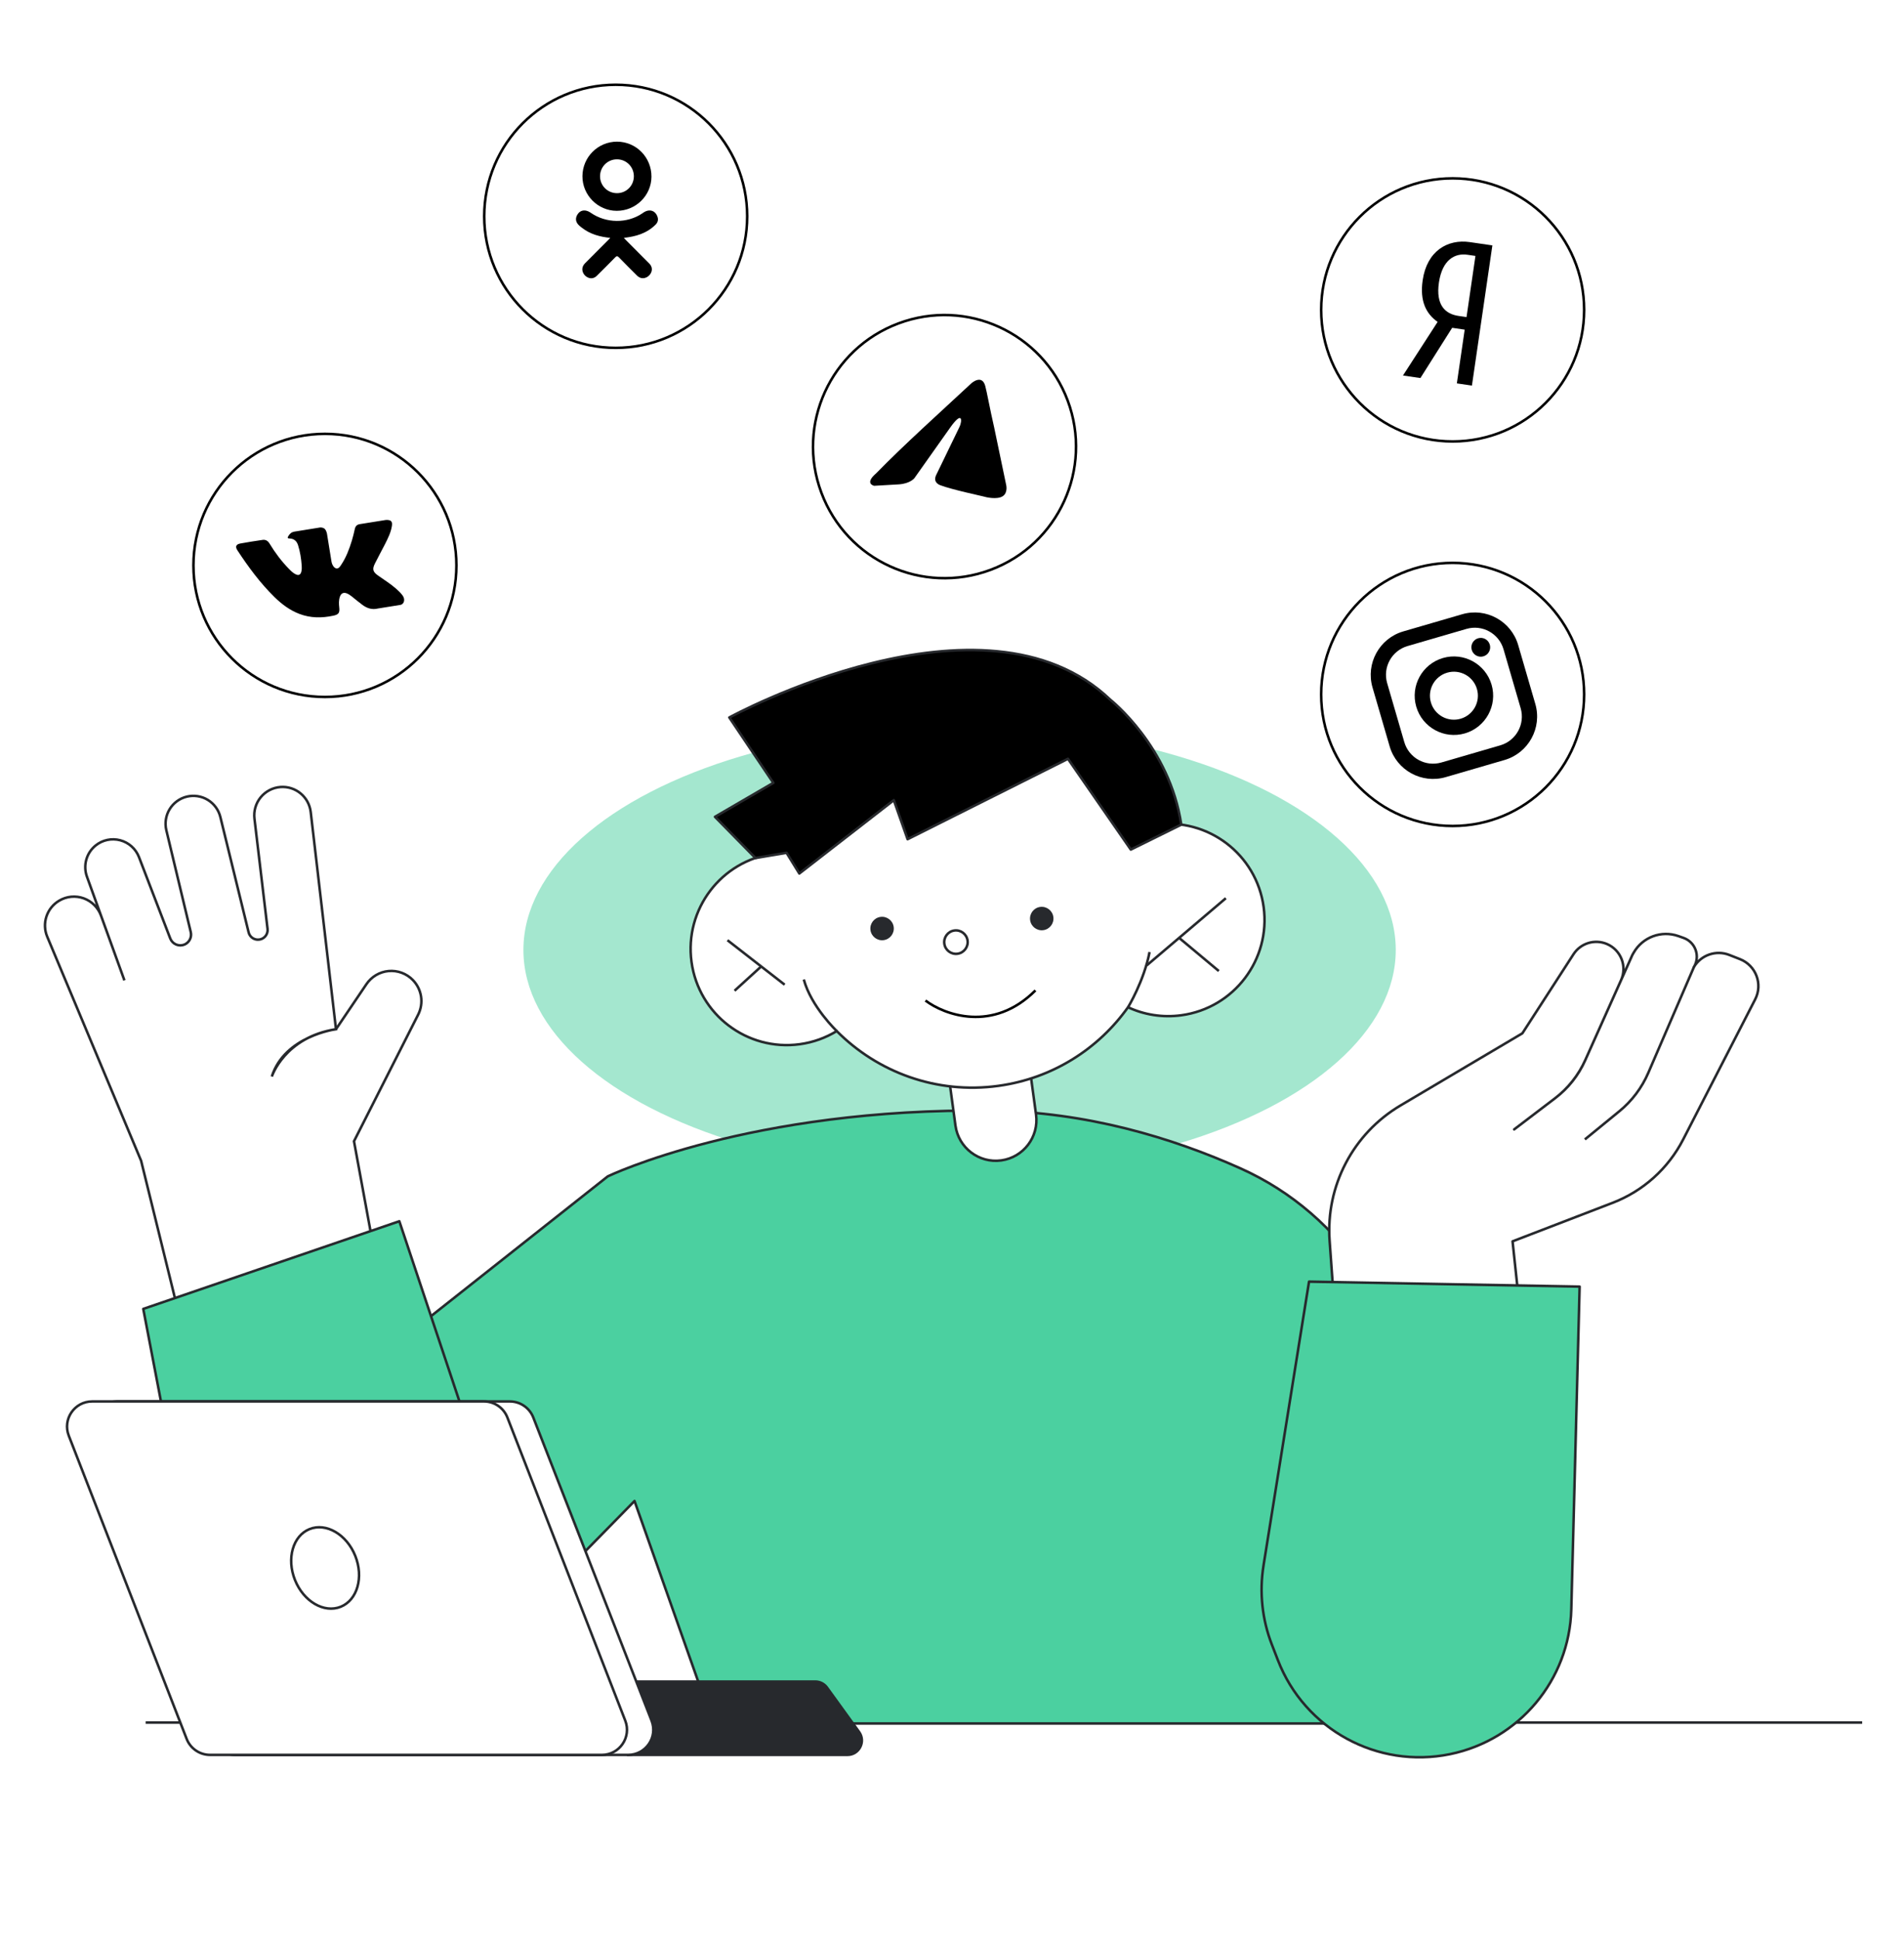 <svg width="753" height="767" viewBox="0 0 753 767" fill="none" xmlns="http://www.w3.org/2000/svg">
<g clip-path="url(#clip0_1394_23326)">
<g filter="url(#filter0_f_1394_23326)">
<ellipse cx="379.5" cy="375.5" rx="172.5" ry="88.5" fill="#4BD0A0" fill-opacity="0.5"/>
</g>
<path d="M57.609 680.914H736.46" stroke="#27292D"/>
<path d="M240.388 464.989C240.388 464.989 296.676 437.824 391.992 439.03C429.636 439.506 463.44 449.686 490.55 461.825C531.624 480.215 557.948 521.156 557.948 566.159V681.281H281.993L250.944 593.324L182.207 663.433C171.009 674.852 155.695 681.281 139.705 681.281C106.842 681.281 80.186 654.636 80.186 621.761V620.411C80.186 602.209 88.518 585.003 102.803 573.716L240.377 464.989H240.388Z" fill="#4BD0A0" stroke="#27292D" stroke-linejoin="round"/>
<path d="M406.155 414.218C404.958 405.413 396.853 399.245 388.052 400.442C379.25 401.638 373.085 409.745 374.282 418.55L377.866 444.919C379.062 453.724 387.168 459.892 395.969 458.696C404.771 457.499 410.936 449.392 409.739 440.587L406.155 414.218Z" fill="white" stroke="#27292D" stroke-linejoin="round"/>
<path d="M456.929 325.989C456.183 326.091 455.453 326.224 454.723 326.357C442.176 294.87 409.426 274.744 374.333 279.543C342.463 283.9 317.998 307.538 311.037 337.08C309.373 337.085 307.701 337.19 306.002 337.423C285.205 340.266 270.638 359.435 273.483 380.243C276.328 401.051 295.495 415.607 316.303 412.762C321.653 412.03 326.587 410.216 330.916 407.57C347.054 423.824 370.352 432.577 394.8 429.234C416.31 426.293 434.45 414.555 446.112 398.151C452.48 401.111 459.751 402.339 467.228 401.317C488.026 398.473 502.592 379.305 499.747 358.497C496.902 337.689 477.735 323.133 456.927 325.978L456.929 325.989Z" fill="white" stroke="#27292D" stroke-linejoin="round"/>
<path d="M330.925 407.557C330.925 407.557 320.842 398.013 317.888 387.193" stroke="#27292D" stroke-linejoin="round"/>
<path d="M446.123 398.15C446.123 398.15 452.4 387.865 454.632 376.336" stroke="#27292D" stroke-linejoin="round"/>
<path d="M349.477 371.628C352.014 371.281 353.789 368.943 353.442 366.406C353.095 363.869 350.757 362.094 348.22 362.441C345.683 362.788 343.908 365.125 344.255 367.662C344.602 370.199 346.94 371.975 349.477 371.628Z" fill="#27292D"/>
<path d="M412.619 367.685C415.156 367.338 416.931 365 416.584 362.463C416.237 359.926 413.899 358.151 411.362 358.498C408.825 358.845 407.05 361.182 407.397 363.719C407.744 366.256 410.082 368.032 412.619 367.685Z" fill="#27292D"/>
<path d="M378.691 377.003C381.228 376.657 383.003 374.319 382.656 371.782C382.309 369.245 379.971 367.469 377.435 367.816C374.898 368.163 373.122 370.501 373.469 373.038C373.816 375.575 376.154 377.35 378.691 377.003Z" fill="white" stroke="#27292D" stroke-linejoin="round"/>
<path d="M287.698 371.654L310.318 389.245" stroke="#27292D" stroke-linejoin="round"/>
<path d="M290.497 391.631L301.044 382.025" stroke="#27292D" stroke-linejoin="round"/>
<path d="M484.801 355.046L453.471 381.644" stroke="#27292D" stroke-linejoin="round"/>
<path d="M482.026 383.837L466.318 370.729" stroke="#27292D" stroke-linejoin="round"/>
<path d="M298.744 339.152L282.76 322.877L305.83 309.459L288.435 283.604C288.435 283.604 388.932 228.596 439.119 276.603C439.119 276.603 462.61 295.091 467.167 325.974L447.217 335.827L422.365 299.946L358.941 331.725L353.493 316.299L316.123 345.286L311.061 337.099L298.769 339.171L298.744 339.152Z" fill="black" stroke="#27292D" stroke-linejoin="round"/>
<path d="M530.467 554.598L525.843 490.488C524.274 468.782 535.131 448.081 553.846 436.995L602.072 408.454L622.28 377.207C625.127 372.802 630.731 371.107 635.539 373.164C641.061 375.531 643.571 381.961 641.105 387.433L626.981 418.971C624.284 424.987 620.128 430.221 614.88 434.219L598.83 446.431L615.136 434.021C620.22 430.146 624.252 425.074 626.865 419.243L645.585 377.455L646.1 376.563C649.629 370.415 657.052 367.665 663.741 370.013L665.801 370.741C670.502 372.39 672.501 377.945 669.929 382.217C672.819 377.433 678.729 375.441 683.927 377.482L688.16 379.147C694.45 381.634 697.242 389.003 694.14 395.032L665.656 450.432C659.75 461.915 649.819 470.826 637.763 475.461L598.189 490.685L604.366 548.601L530.491 554.556L530.467 554.598Z" fill="white" stroke="#27292D" stroke-linejoin="round"/>
<path d="M669.923 382.247L651.881 424.059C649.327 429.979 645.389 435.21 640.389 439.287L626.788 450.396" stroke="#27292D" stroke-linejoin="round"/>
<path d="M499.693 618.854L517.7 506.615L624.719 508.58L621.424 636.113C620.7 664.048 600.818 687.788 573.448 693.398C544.744 699.281 515.989 683.59 505.397 656.269L502.999 650.085C499.146 640.156 498.011 629.387 499.697 618.876L499.693 618.854Z" fill="#4BD0A0" stroke="#27292D" stroke-linejoin="round"/>
<path d="M162.962 575.964L139.996 451.123L165.376 401.059C166.499 398.834 166.895 396.313 166.508 393.851C166.121 391.389 164.97 389.112 163.219 387.34C161.986 386.086 160.491 385.122 158.84 384.517C157.19 383.912 155.425 383.681 153.675 383.841C151.924 384.001 150.231 384.548 148.717 385.443C147.204 386.337 145.908 387.557 144.923 389.013L132.876 406.827C132.876 406.827 112.597 409.469 107.497 425.547C107.497 425.547 112.501 410.015 132.876 406.827L122.88 320.974C122.547 318.099 121.114 315.464 118.882 313.623C116.649 311.781 113.791 310.877 110.905 311.098C109.4 311.213 107.933 311.631 106.593 312.328C105.252 313.024 104.067 313.985 103.107 315.151C102.148 316.317 101.434 317.666 101.009 319.115C100.583 320.565 100.455 322.085 100.632 323.585L105.811 367.168C105.879 367.712 105.828 368.265 105.662 368.787C105.496 369.31 105.219 369.79 104.85 370.196C104.481 370.601 104.029 370.922 103.524 371.135C103.019 371.349 102.474 371.451 101.926 371.435C101.08 371.416 100.264 371.116 99.609 370.58C98.953 370.045 98.495 369.306 98.307 368.481L87.157 322.987C86.814 321.579 86.197 320.253 85.341 319.085C84.484 317.916 83.406 316.929 82.167 316.179C80.928 315.429 79.553 314.931 78.121 314.714C76.689 314.497 75.228 314.565 73.823 314.914C71.009 315.615 68.585 317.399 67.079 319.877C65.572 322.356 65.105 325.329 65.777 328.15L75.435 368.428C75.67 369.4 75.558 370.423 75.118 371.32C74.677 372.218 73.937 372.933 73.024 373.341C72.496 373.571 71.926 373.692 71.349 373.696C70.773 373.701 70.201 373.588 69.669 373.366C69.137 373.144 68.656 372.816 68.253 372.403C67.851 371.99 67.537 371.499 67.329 370.961L54.965 338.799C54.34 337.184 53.343 335.74 52.054 334.584C50.765 333.428 49.221 332.593 47.548 332.147C45.875 331.701 44.121 331.657 42.428 332.018C40.734 332.379 39.15 333.135 37.804 334.224C36.027 335.661 34.742 337.617 34.127 339.819C33.513 342.021 33.6 344.359 34.377 346.509L49.203 387.523L39.965 361.976C39.4 360.394 38.491 358.956 37.304 357.767C36.118 356.577 34.683 355.665 33.102 355.095C31.522 354.525 29.835 354.312 28.162 354.471C26.489 354.63 24.873 355.157 23.428 356.015C21.041 357.412 19.243 359.63 18.371 362.256C17.498 364.881 17.61 367.734 18.686 370.282L55.811 458.852L97.669 628.712L162.962 575.964Z" fill="white" stroke="#27292D" stroke-miterlimit="10"/>
<path d="M78.015 629.044L56.66 517.394L157.931 482.739L198.333 603.748C207.18 630.254 196.588 659.352 172.772 673.961C147.796 689.282 115.414 684.34 96.138 662.27L91.775 657.274C84.766 649.255 80.026 639.518 78.026 629.062L78.015 629.044Z" fill="#4BD0A0" stroke="#27292D" stroke-linejoin="round"/>
<path d="M251.315 664.701H322.442C324.267 664.701 325.982 665.576 327.053 667.056L339.767 684.627C342.495 688.4 339.808 693.684 335.156 693.684H247.967" fill="#27292D"/>
<path d="M251.315 664.701H322.442C324.267 664.701 325.982 665.576 327.053 667.056L339.767 684.627C342.495 688.4 339.808 693.684 335.156 693.684H247.967" stroke="#27292D" stroke-miterlimit="10" stroke-linejoin="round"/>
<path d="M248.405 693.684H92.923C88.816 693.684 85.13 691.172 83.641 687.353L36.858 567.497C34.317 560.99 39.134 553.972 46.14 553.972H201.622C205.728 553.972 209.415 556.484 210.904 560.303L257.682 680.158C260.228 686.665 255.411 693.684 248.405 693.684Z" fill="white" stroke="#27292D" stroke-miterlimit="10" stroke-linejoin="round"/>
<path d="M238.032 693.684H83.068C78.975 693.684 75.3 691.172 73.817 687.353L27.195 567.497C24.662 560.99 29.464 553.972 36.446 553.972H191.409C195.502 553.972 199.177 556.484 200.66 560.303L247.283 680.158C249.815 686.665 245.014 693.684 238.032 693.684Z" fill="white" stroke="#27292D" stroke-miterlimit="10" stroke-linejoin="round"/>
<path d="M134.744 635.133C141.325 632.49 143.899 623.475 140.494 614.997C137.089 606.519 128.994 601.79 122.413 604.433C115.833 607.076 113.258 616.091 116.664 624.569C120.069 633.047 128.164 637.777 134.744 635.133Z" stroke="#27292D" stroke-miterlimit="10"/>
<path d="M366 395.5C373.5 401.167 392.7 408.3 409.5 391.5" stroke="black"/>
<circle cx="128.5" cy="223.5" r="52" stroke="black"/>
<circle cx="574.5" cy="274.5" r="52" stroke="black"/>
<circle cx="243.5" cy="85.5" r="52" stroke="black"/>
<path fill-rule="evenodd" clip-rule="evenodd" d="M149.563 227.539C151.927 229.204 154.385 230.733 156.571 232.633C157.537 233.479 158.465 234.362 159.234 235.4C160.323 236.875 159.856 238.767 158.429 239.096L149.458 240.537C147.175 241.101 145.179 240.467 143.373 239.135C141.927 238.07 140.56 236.909 139.155 235.794C138.579 235.338 137.986 234.918 137.31 234.619C135.957 234.021 134.933 234.436 134.439 235.826C133.936 237.24 134.006 238.704 134.169 240.163C134.413 242.291 133.864 242.949 131.758 243.387C127.257 244.332 122.843 244.339 118.477 242.695C114.628 241.246 111.436 238.84 108.538 236C102.895 230.47 98.237 224.145 93.907 217.569C92.932 216.087 93.319 215.145 95.076 214.831C97.994 214.303 100.92 213.836 103.858 213.413C105.05 213.238 105.948 213.794 106.588 214.844C108.798 218.482 111.332 221.873 114.317 224.915C115.112 225.725 115.919 226.532 116.963 227.024C118.118 227.569 118.872 227.205 119.175 225.968C119.367 225.183 119.376 224.37 119.319 223.571C119.115 220.826 118.71 218.119 117.869 215.486C117.348 213.843 116.224 212.905 114.492 212.857C113.609 212.833 113.685 212.493 114.021 211.937C114.606 210.977 115.2 210.342 116.552 210.124L126.69 208.492C128.337 208.549 128.806 209.209 129.284 210.78L131.106 222.04C131.189 222.665 131.814 224.457 133 224.688C133.943 224.836 134.419 224.024 134.865 223.369C136.877 220.402 138.119 217.078 139.159 213.677C139.623 212.18 139.982 210.645 140.322 209.114C140.574 207.979 141.155 207.346 142.361 207.176L152.12 205.613C152.409 205.566 152.703 205.523 152.991 205.526C154.68 205.542 155.244 206.176 154.995 207.864C154.601 210.512 153.382 212.861 152.2 215.216C150.935 217.729 149.545 220.184 148.296 222.709C147.147 225.016 147.432 226.039 149.563 227.539Z" fill="black"/>
<g clip-path="url(#clip1_1394_23326)">
<path d="M578.259 242.807L554.974 249.584C545.511 252.338 540.052 262.278 542.807 271.741L549.584 295.026C552.338 304.49 562.278 309.948 571.741 307.193L595.026 300.416C604.489 297.662 609.948 287.722 607.193 278.259L600.416 254.974C597.662 245.511 587.722 240.052 578.259 242.807ZM601.398 279.946C603.225 286.223 599.617 292.794 593.339 294.621L570.054 301.398C563.777 303.225 557.206 299.617 555.379 293.339L548.602 270.054C546.775 263.777 550.383 257.206 556.661 255.379L579.946 248.602C586.223 246.775 592.794 250.383 594.621 256.661L601.398 279.946Z" fill="black"/>
<path d="M570.663 260.1C562.448 262.491 557.709 271.121 560.1 279.337C562.491 287.552 571.121 292.291 579.337 289.9C587.552 287.509 592.291 278.879 589.9 270.663C587.509 262.448 578.879 257.709 570.663 260.1ZM577.65 284.104C572.622 285.568 567.359 282.678 565.896 277.65C564.432 272.622 567.322 267.359 572.35 265.896C577.378 264.432 582.641 267.322 584.104 272.35C585.568 277.378 582.678 282.641 577.65 284.104Z" fill="black"/>
<path d="M586.663 259.438C588.635 258.864 589.768 256.8 589.195 254.828C588.621 252.857 586.557 251.723 584.585 252.297C582.613 252.871 581.48 254.935 582.054 256.907C582.628 258.878 584.692 260.012 586.663 259.438Z" fill="black"/>
</g>
<g clip-path="url(#clip2_1394_23326)">
<path d="M241.342 94.036C237.156 93.599 233.381 92.568 230.15 90.041C229.749 89.727 229.335 89.423 228.969 89.072C227.554 87.714 227.412 86.158 228.531 84.555C229.489 83.182 231.096 82.815 232.767 83.603C233.09 83.756 233.398 83.947 233.694 84.151C239.716 88.289 247.99 88.404 254.035 84.337C254.634 83.878 255.274 83.504 256.016 83.312C257.459 82.942 258.804 83.472 259.579 84.734C260.463 86.176 260.452 87.583 259.362 88.702C257.69 90.418 255.68 91.66 253.446 92.526C251.333 93.345 249.02 93.757 246.73 94.031C247.075 94.407 247.238 94.592 247.454 94.809C250.564 97.933 253.687 101.044 256.786 104.178C257.842 105.246 258.062 106.57 257.481 107.812C256.845 109.169 255.422 110.062 254.027 109.967C253.143 109.906 252.454 109.466 251.841 108.849C249.495 106.487 247.104 104.17 244.805 101.764C244.136 101.064 243.814 101.197 243.224 101.804C240.863 104.234 238.464 106.627 236.051 109.006C234.967 110.075 233.678 110.267 232.421 109.657C231.085 109.009 230.235 107.646 230.301 106.275C230.346 105.348 230.802 104.64 231.438 104.005C234.515 100.932 237.584 97.852 240.654 94.774C240.857 94.569 241.046 94.352 241.342 94.036Z" fill="black"/>
<path d="M243.892 83.333C236.424 83.307 230.3 77.116 230.344 69.636C230.387 62.074 236.515 55.979 244.056 56C251.613 56.02 257.679 62.203 257.641 69.844C257.603 77.309 251.436 83.359 243.892 83.333ZM250.68 69.654C250.667 65.94 247.709 62.984 244.002 62.98C240.264 62.976 237.28 65.987 237.309 69.735C237.336 73.434 240.32 76.37 244.037 76.357C247.742 76.344 250.692 73.368 250.68 69.654Z" fill="black"/>
</g>
<circle cx="574.5" cy="122.5" r="52" stroke="black"/>
<path d="M574.306 129.578L561.745 149.44L554.851 148.434L568.553 127.244C564.034 124.052 561.431 119.089 562.642 110.786C564.327 99.161 572.54 94.424 581.3 95.702L590.207 97.002L582.123 152.415L576.162 151.545L579.261 130.304L574.306 129.581L574.306 129.578ZM583.514 101.163L580.332 100.699C575.53 99.999 570.409 102.501 569.063 111.723C567.764 120.63 571.61 124.12 576.805 124.878L579.987 125.342L583.514 101.163Z" fill="black"/>
<circle cx="373.543" cy="176.543" r="52" transform="rotate(-20.467 373.543 176.543)" stroke="black"/>
<g clip-path="url(#clip3_1394_23326)">
<path d="M384.18 151.488C384.18 151.488 388.327 147.784 389.638 152.531C390.209 154.474 391.468 161.55 393.198 169.067L397.884 191.498C397.884 191.498 398.774 194.707 396.549 196.154C394.324 197.6 389.776 196.526 388.9 196.236C388.21 196.032 376.368 193.522 371.887 191.806C370.641 191.347 368.957 190.127 370.407 187.43L379.518 168.629C380.53 166.403 380.736 162.014 375.71 169.126L361.629 189.012C361.629 189.012 359.976 191.169 355.478 191.462L345.706 192.029C345.706 192.029 341.713 191.209 346.484 187.118C357.594 175.733 371.755 163.055 384.18 151.488Z" fill="black"/>
</g>
</g>
<defs>
<filter id="filter0_f_1394_23326" x="-43" y="37" width="845" height="677" filterUnits="userSpaceOnUse" color-interpolation-filters="sRGB">
<feFlood flood-opacity="0" result="BackgroundImageFix"/>
<feBlend mode="normal" in="SourceGraphic" in2="BackgroundImageFix" result="shape"/>
<feGaussianBlur stdDeviation="125" result="effect1_foregroundBlur_1394_23326"/>
</filter>
<clipPath id="clip0_1394_23326">
<rect width="753" height="767" fill="white"/>
</clipPath>
<clipPath id="clip1_1394_23326">
<rect width="60" height="60" fill="white" transform="translate(537.812 254.579) rotate(-16.227)"/>
</clipPath>
<clipPath id="clip2_1394_23326">
<rect width="54" height="54" fill="white" transform="translate(217 56)"/>
</clipPath>
<clipPath id="clip3_1394_23326">
<rect width="64" height="64" fill="white" transform="translate(329.032 161.668) rotate(-20.467)"/>
</clipPath>
</defs>
</svg>
